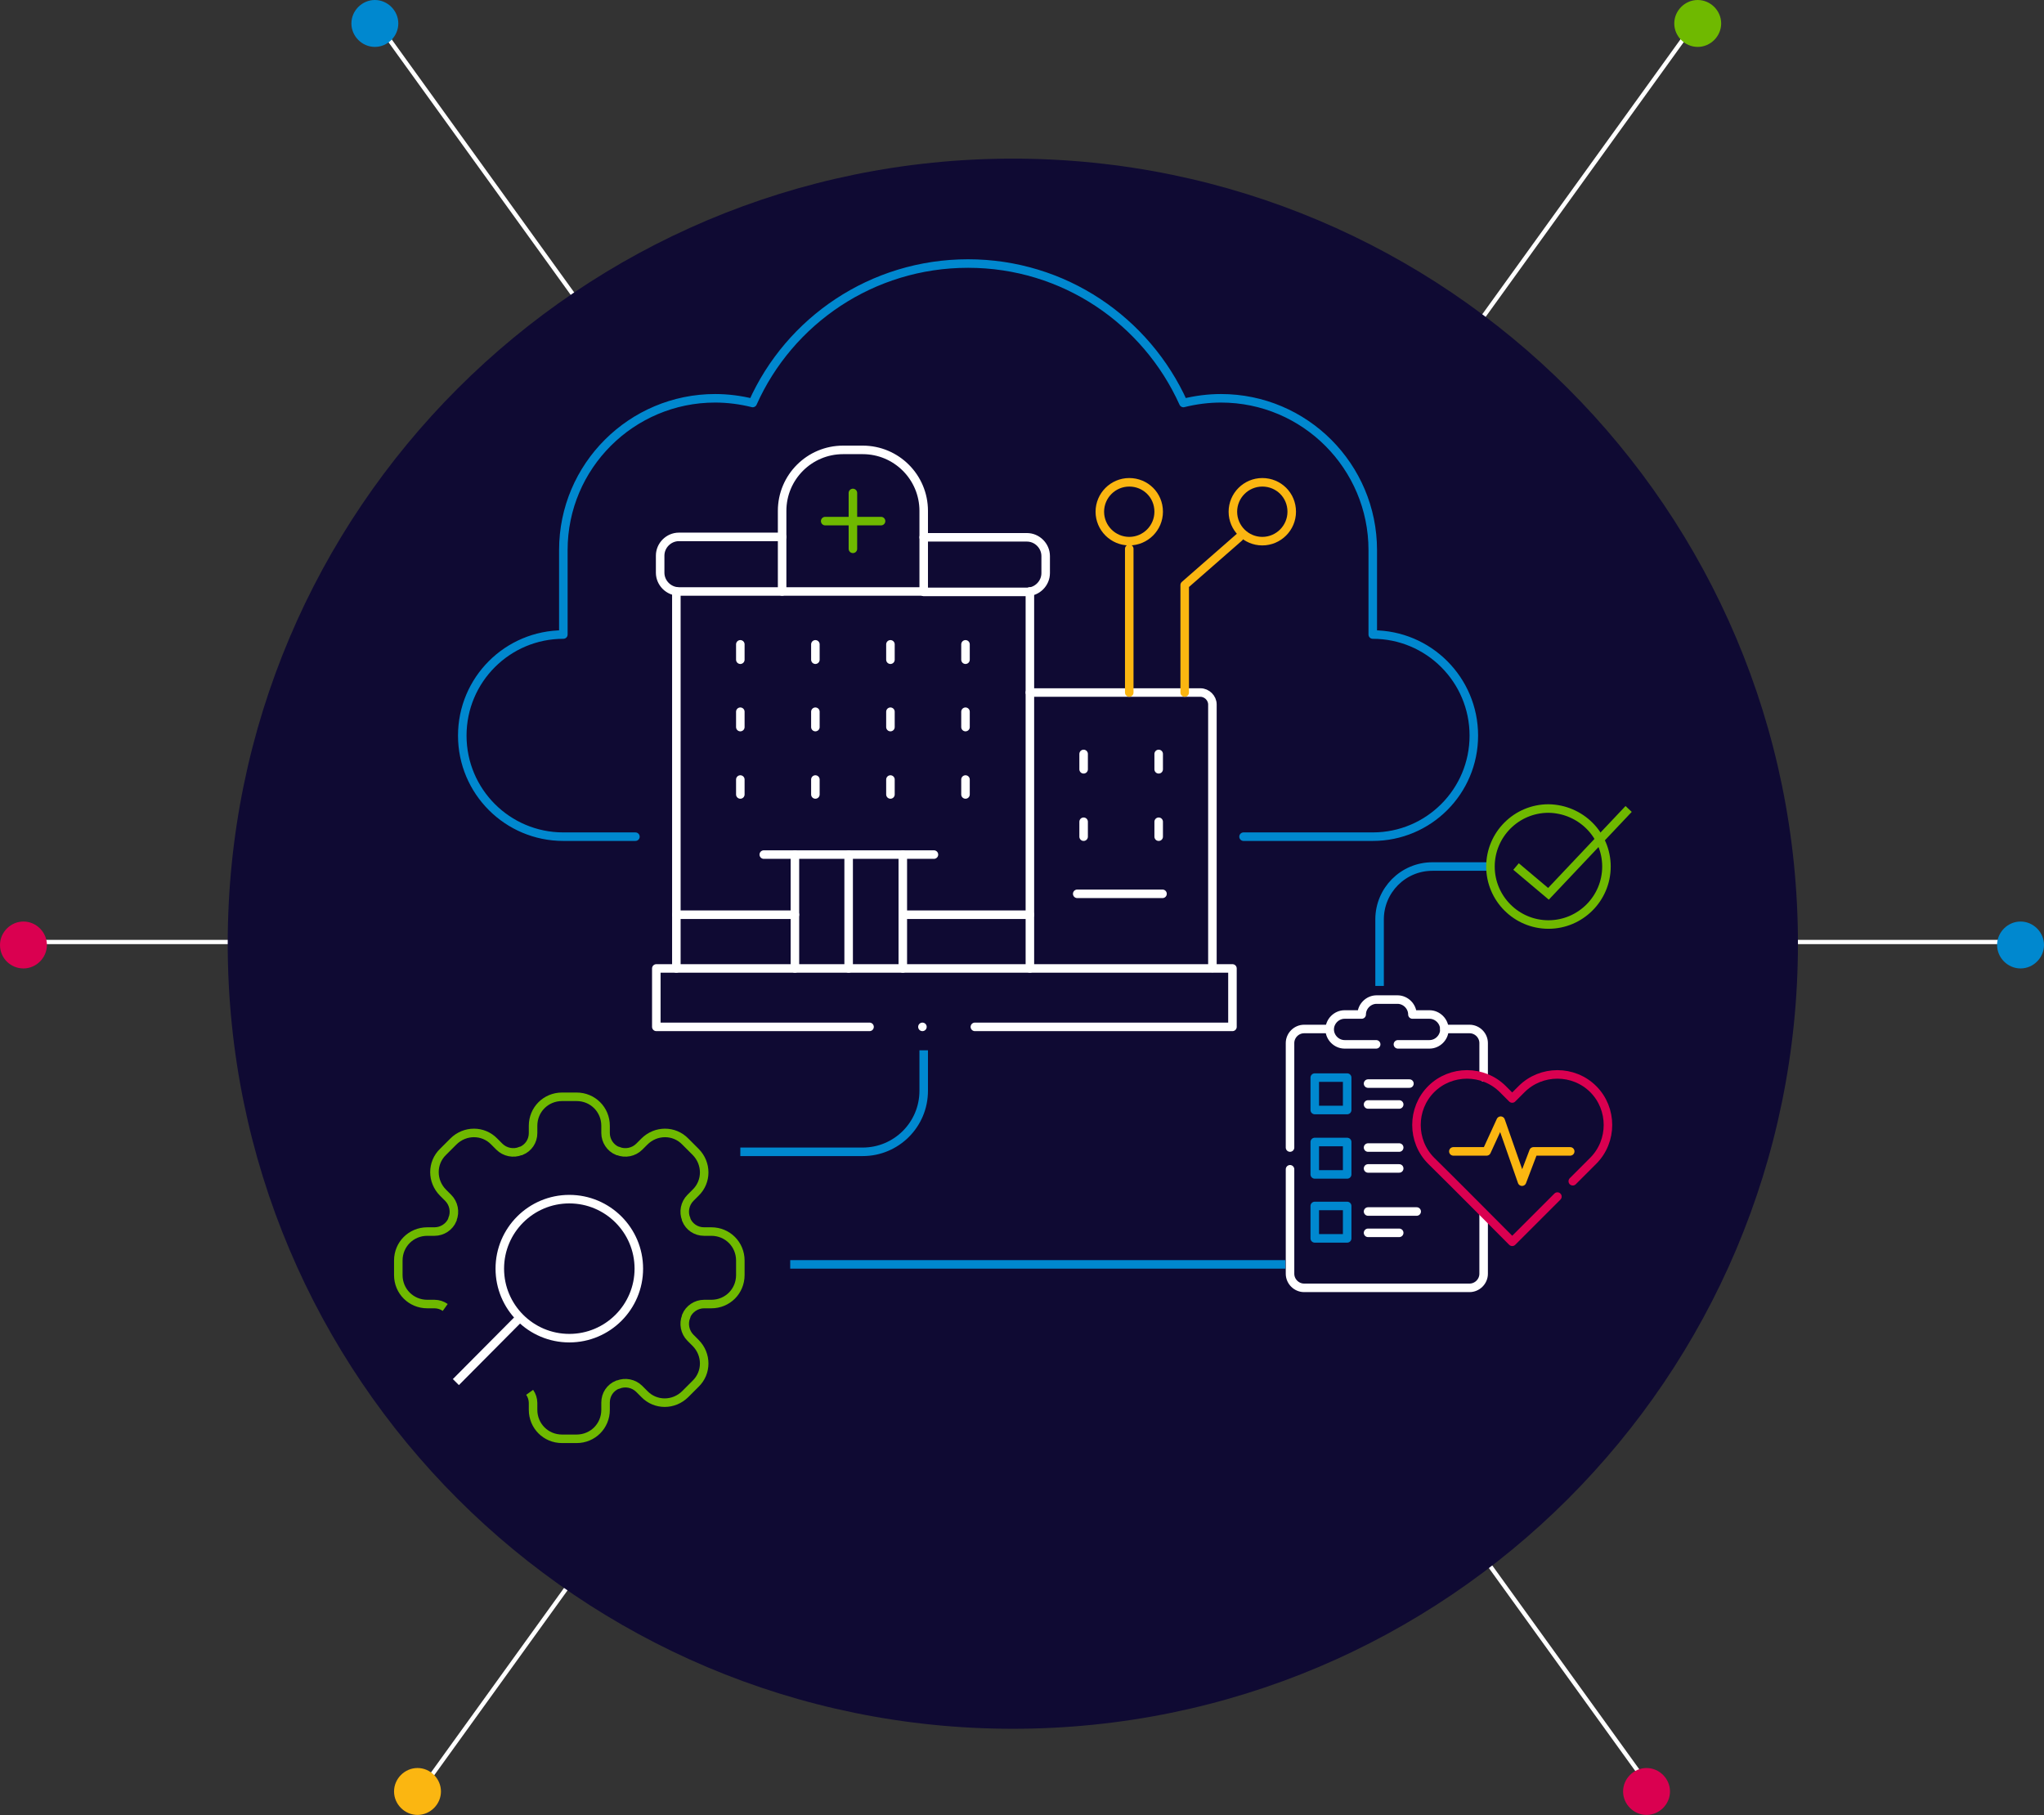 <?xml version="1.0" encoding="utf-8"?>
<!-- Generator: Adobe Illustrator 25.2.1, SVG Export Plug-In . SVG Version: 6.00 Build 0)  -->
<svg version="1.1" id="Layer_1" xmlns="http://www.w3.org/2000/svg" xmlns:xlink="http://www.w3.org/1999/xlink" x="0px" y="0px"
	 viewBox="0 0 479.3 425.7" style="enable-background:new 0 0 479.3 425.7;" xml:space="preserve">
<rect x="0" y="0" width="479.3" height="425.7" fill="#333333" stroke="none"/>
<style type="text/css">
	.st0{fill:none;stroke:#FFFFFF;stroke-miterlimit:10;}
	.st1{fill:#0F0A33;}
	.st2{fill:none;stroke:#FFFFFF;stroke-width:2;stroke-miterlimit:10;}
	.st3{fill:none;stroke:#6FB900;stroke-width:2;stroke-miterlimit:10;}
	.st4{fill:none;stroke:#0088CF;stroke-width:2;stroke-miterlimit:10;}
	.st5{fill:none;stroke:#FFFFFF;stroke-width:2;stroke-linecap:round;stroke-linejoin:round;stroke-miterlimit:13.333;}
	.st6{fill:#DA0050;}
	.st7{fill:#0088CF;}
	.st8{fill:#6FB900;}
	.st9{fill:#FBB611;}
	.st10{fill:none;stroke:#6FB900;stroke-width:2;stroke-linecap:round;stroke-linejoin:round;stroke-miterlimit:13.333;}
	.st11{fill:none;stroke:#FFFFFF;stroke-width:2;stroke-linecap:round;stroke-linejoin:round;stroke-miterlimit:10;}
	.st12{fill:none;stroke:#DA0050;stroke-width:2;stroke-linecap:round;stroke-linejoin:round;stroke-miterlimit:10;}
	.st13{fill:none;stroke:#0088CF;stroke-width:2;stroke-linecap:round;stroke-linejoin:round;stroke-miterlimit:10;}
	.st14{fill:none;stroke:#FBB611;stroke-width:2;stroke-linecap:round;stroke-linejoin:round;stroke-miterlimit:10;}
	.st15{fill:none;stroke:#FBB611;stroke-width:2;stroke-linecap:round;stroke-linejoin:round;stroke-miterlimit:13.333;}
</style>
<line class="st0" x1="88.9" y1="6" x2="387.1" y2="419.5"/>
<line class="st0" x1="397" y1="6" x2="98.9" y2="419.5"/>
<line class="st0" x1="6.5" y1="220.9" x2="474.8" y2="220.9"/>
<path class="st1" d="M421.6,221.3c0,101.7-82.4,184.1-184.1,184.1S53.4,323,53.4,221.3c0-101.7,82.4-184.1,184.1-184.1
	S421.6,119.6,421.6,221.3"/>
<path class="st2" d="M149.8,297.5c0-9-7.3-16.3-16.3-16.3c-9,0-16.3,7.3-16.3,16.3c0,9,7.3,16.3,16.3,16.3
	C142.5,313.8,149.8,306.5,149.8,297.5z"/>
<line class="st2" x1="121.9" y1="309" x2="106.9" y2="324.1"/>
<path class="st3" d="M104.4,306.6c-0.7-0.5-1.6-0.8-2.5-0.8h-1.7c-3.8,0-6.8-3-6.8-6.8v-3.4c0-3.8,3-6.8,6.8-6.8h1.7
	c1.8,0,3.5-1.1,4.2-2.8c0,0,0,0,0-0.1c0.7-1.7,0.3-3.7-1-5l-1.2-1.2c-2.7-2.7-2.7-7,0-9.6l2.4-2.4c2.7-2.7,7-2.7,9.6,0l1.2,1.2
	c1.3,1.3,3.3,1.7,5,1c0,0,0,0,0.1,0c1.7-0.7,2.8-2.3,2.8-4.2v-1.7c0-3.8,3-6.8,6.8-6.8h3.4c3.8,0,6.8,3,6.8,6.8v1.7
	c0,1.8,1.1,3.5,2.8,4.2c0,0,0,0,0.1,0c1.7,0.7,3.7,0.3,5-1l1.2-1.2c2.7-2.7,7-2.7,9.6,0l2.4,2.4c2.7,2.7,2.7,7,0,9.6l-1.2,1.2
	c-1.3,1.3-1.7,3.3-1,5c0,0,0,0,0,0.1c0.7,1.7,2.3,2.8,4.2,2.8h1.7c3.8,0,6.8,3,6.8,6.8v3.4c0,3.8-3,6.8-6.8,6.8h-1.7
	c-1.8,0-3.5,1.1-4.2,2.8c0,0,0,0,0,0.1c-0.7,1.7-0.3,3.7,1,5l1.2,1.2c2.7,2.7,2.7,7,0,9.6l-2.4,2.4c-2.7,2.7-7,2.7-9.6,0l-1.2-1.2
	c-1.3-1.3-3.3-1.7-5-1c0,0,0,0-0.1,0c-1.7,0.7-2.8,2.3-2.8,4.2v1.7c0,3.8-3,6.8-6.8,6.8h-3.4c-3.8,0-6.8-3-6.8-6.8V329
	c0-0.9-0.3-1.8-0.8-2.5"/>
<path class="st4" d="M216.6,246.3v9.5c0,7.9-6.4,14.3-14.3,14.3h-28.7"/>
<path class="st4" d="M323.5,231.2v-15.6c0-6.8,5.5-12.4,12.4-12.4h13.7"/>
<path class="st3" d="M376.7,203.2c0,7.5-6.1,13.6-13.6,13.6c-7.5,0-13.6-6.1-13.6-13.6c0-7.5,6.1-13.6,13.6-13.6
	C370.6,189.7,376.7,195.7,376.7,203.2z"/>
<polyline class="st3" points="355.5,203.2 363.1,209.6 381.9,189.7 "/>
<path class="st5" d="M241.5,162.4h40c1.5,0,2.8,1.3,2.8,2.8v61.8"/>
<line class="st5" x1="173.6" y1="151.1" x2="173.6" y2="154.7"/>
<line class="st5" x1="191.2" y1="151.1" x2="191.2" y2="154.7"/>
<line class="st5" x1="208.8" y1="151.1" x2="208.8" y2="154.7"/>
<line class="st5" x1="226.4" y1="151.1" x2="226.4" y2="154.7"/>
<line class="st5" x1="173.6" y1="166.9" x2="173.6" y2="170.5"/>
<line class="st5" x1="191.2" y1="166.9" x2="191.2" y2="170.5"/>
<path class="st6" d="M11,221.6c0,3-2.5,5.5-5.5,5.5S0,224.7,0,221.6c0-3,2.5-5.5,5.5-5.5S11,218.6,11,221.6"/>
<path class="st7" d="M479.3,221.6c0,3-2.5,5.5-5.5,5.5c-3,0-5.5-2.5-5.5-5.5c0-3,2.5-5.5,5.5-5.5
	C476.8,216.1,479.3,218.6,479.3,221.6"/>
<path class="st8" d="M403.6,5.5c0,3-2.5,5.5-5.5,5.5c-3,0-5.5-2.5-5.5-5.5c0-3,2.5-5.5,5.5-5.5C401.1,0,403.6,2.5,403.6,5.5"/>
<path class="st6" d="M391.6,420.1c0,3-2.5,5.5-5.5,5.5c-3,0-5.5-2.5-5.5-5.5c0-3,2.5-5.5,5.5-5.5
	C389.1,414.6,391.6,417.1,391.6,420.1"/>
<path class="st9" d="M103.4,420.1c0,3-2.5,5.5-5.5,5.5s-5.5-2.5-5.5-5.5c0-3,2.5-5.5,5.5-5.5S103.4,417.1,103.4,420.1"/>
<path class="st7" d="M93.4,5.5c0,3-2.5,5.5-5.5,5.5s-5.5-2.5-5.5-5.5c0-3,2.5-5.5,5.5-5.5S93.4,2.5,93.4,5.5"/>
<line class="st5" x1="208.8" y1="166.9" x2="208.8" y2="170.5"/>
<line class="st5" x1="226.4" y1="166.9" x2="226.4" y2="170.5"/>
<path class="st5" d="M211.7,227.1v-26.7 M186.4,200.4v26.7"/>
<polyline class="st5" points="203.9,240.8 153.9,240.8 153.9,227.1 289,227.1 289,240.8 228.6,240.8 "/>
<path class="st5" d="M158.6,227.1v-88.4 M241.5,138.7v88.4"/>
<path class="st5" d="M197.8,138.7h-14.4v-18.9c0-7.9,6.4-14.3,14.3-14.3h4.6c7.9,0,14.3,6.4,14.3,14.3v18.9H197.8z"/>
<path class="st5" d="M216.6,126h24.2c2.4,0,4.4,2,4.4,4.4v4c0,2.4-2,4.4-4.4,4.4h-24.2 M183.4,138.7h-24.2c-2.4,0-4.4-2-4.4-4.4v-4
	c0-2.4,2-4.4,4.4-4.4h24.2"/>
<line class="st10" x1="200" y1="115.6" x2="200" y2="128.7"/>
<line class="st10" x1="193.5" y1="122.2" x2="206.6" y2="122.2"/>
<line class="st5" x1="173.6" y1="182.8" x2="173.6" y2="186.3"/>
<line class="st5" x1="191.2" y1="182.8" x2="191.2" y2="186.3"/>
<line class="st5" x1="208.8" y1="182.8" x2="208.8" y2="186.3"/>
<line class="st5" x1="226.4" y1="182.8" x2="226.4" y2="186.3"/>
<line class="st5" x1="254.1" y1="176.8" x2="254.1" y2="180.4"/>
<line class="st5" x1="271.7" y1="176.8" x2="271.7" y2="180.4"/>
<line class="st5" x1="254.1" y1="192.7" x2="254.1" y2="196.2"/>
<line class="st5" x1="271.7" y1="192.7" x2="271.7" y2="196.2"/>
<line class="st5" x1="199" y1="200.4" x2="199" y2="227.1"/>
<line class="st5" x1="252.6" y1="209.6" x2="272.6" y2="209.6"/>
<line class="st5" x1="179.1" y1="200.4" x2="219" y2="200.4"/>
<line class="st5" x1="158.6" y1="214.5" x2="186.4" y2="214.5"/>
<line class="st5" x1="211.7" y1="214.5" x2="241.5" y2="214.5"/>
<line class="st5" x1="216.3" y1="240.8" x2="216.3" y2="240.8"/>
<path class="st11" d="M302.5,269.1v-24.5c0-1.8,1.5-3.3,3.3-3.3h5.9 M347.9,284.7v14c0,1.8-1.5,3.3-3.3,3.3h-38.8
	c-1.8,0-3.3-1.5-3.3-3.3v-24.5 M338.7,241.3h5.9c1.8,0,3.3,1.5,3.3,3.3v8"/>
<path class="st11" d="M322.7,244.9h-7.4c-1.9,0-3.5-1.6-3.5-3.5c0-1.9,1.6-3.5,3.5-3.5h4c0-1.9,1.6-3.5,3.5-3.5h4.9
	c1.9,0,3.5,1.6,3.5,3.5h4c1.9,0,3.5,1.6,3.5,3.5c0,1.9-1.6,3.5-3.5,3.5h-7.4"/>
<path class="st12" d="M365.2,280.6l-10.6,10.6c-6.3-6.3-12.6-12.7-19-19c-4.6-4.6-4.6-12.2,0-16.8c4.6-4.6,12.2-4.6,16.8,0l2.2,2.2
	l2.2-2.2c4.6-4.6,12.2-4.6,16.8,0c4.6,4.6,4.6,12.2,0,16.8l-4.8,4.8"/>
<rect x="308.3" y="252.7" class="st13" width="7.6" height="7.6"/>
<rect x="308.3" y="267.8" class="st13" width="7.6" height="7.6"/>
<rect x="308.3" y="282.8" class="st13" width="7.6" height="7.6"/>
<path class="st11" d="M320.8,259h7.3 M320.8,254.1h9.7"/>
<path class="st11" d="M320.8,274h7.3 M320.8,269.1h7.3"/>
<path class="st11" d="M320.8,289.1h7.3 M320.8,284.1h11.4"/>
<polyline class="st14" points="340.8,270 348.6,270 351.9,262.8 356.9,277.1 359.6,270 368.2,270 "/>
<line class="st15" x1="264.8" y1="162.4" x2="264.8" y2="128.7"/>
<polyline class="st15" points="290.6,126 277.8,137.2 277.8,162.4 "/>
<path class="st15" d="M271.7,120c0,3.8-3.1,6.9-6.9,6.9s-6.9-3.1-6.9-6.9c0-3.8,3.1-6.9,6.9-6.9S271.7,116.1,271.7,120z"/>
<path class="st15" d="M302.9,120c0,3.8-3.1,6.9-6.9,6.9s-6.9-3.1-6.9-6.9c0-3.8,3.1-6.9,6.9-6.9S302.9,116.1,302.9,120z"/>
<line class="st4" x1="185.3" y1="296.5" x2="301.4" y2="296.5"/>
<path class="st13" d="M291.6,196.2h30.3c13.1,0,23.7-10.6,23.7-23.7c0-13.1-10.6-23.7-23.7-23.7V129c0-19.6-15.9-35.6-35.6-35.6
	c-3,0-6,0.4-8.8,1.1c-8.7-19.3-28-32.7-50.5-32.7c-22.5,0-41.9,13.4-50.5,32.7c-2.8-0.7-5.8-1.1-8.8-1.1
	c-19.6,0-35.6,15.9-35.6,35.6v19.8c-13.1,0-23.7,10.6-23.7,23.7c0,13.1,10.6,23.7,23.7,23.7h16.9"/>
</svg>
